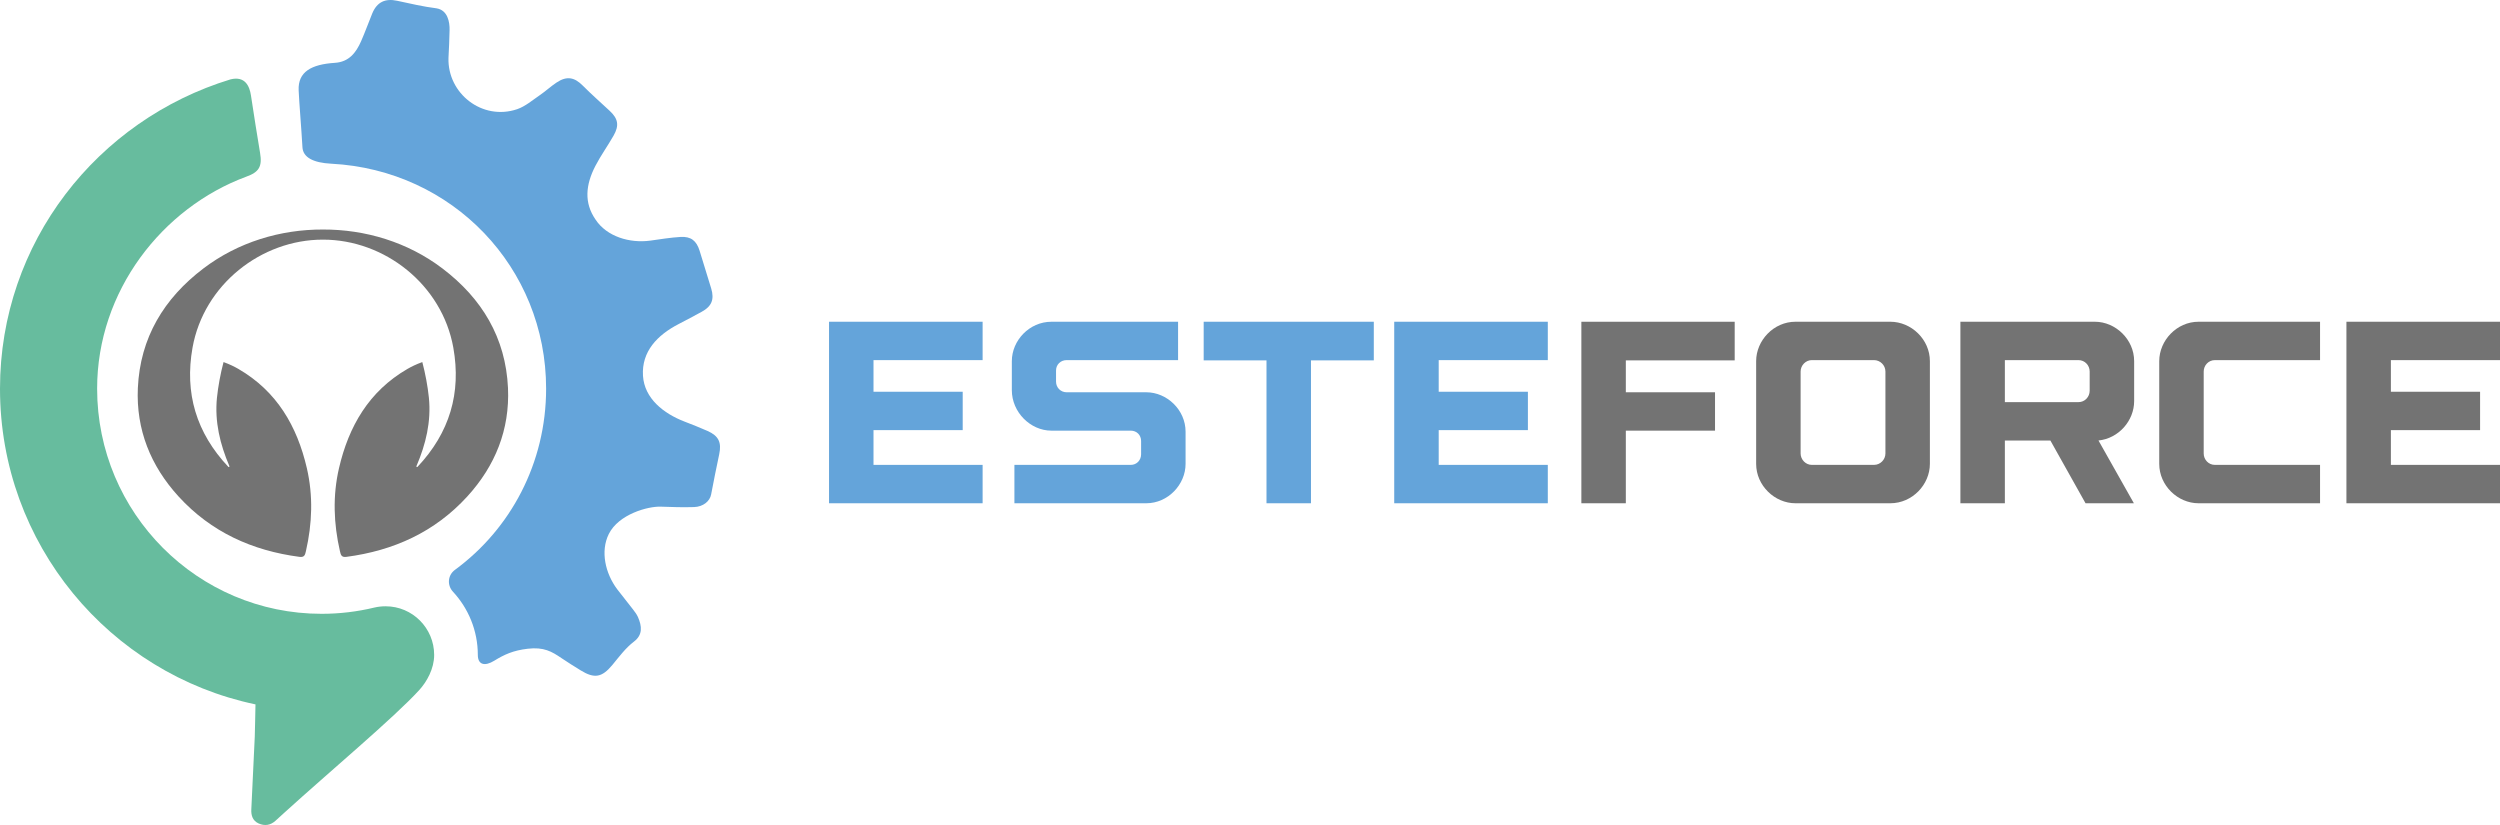 <svg width="200" height="66" viewBox="0 0 200 66" fill="none" xmlns="http://www.w3.org/2000/svg">
<path d="M25.834 19.171C30.777 19.168 35.367 22.777 36.266 27.813C36.912 31.441 35.973 34.621 33.396 37.354C33.325 37.393 33.306 37.327 33.317 37.288C34.066 35.54 34.503 33.73 34.312 31.821C34.218 30.902 34.025 29.875 33.785 28.966C33.284 29.148 32.924 29.326 32.592 29.517C29.52 31.297 27.898 34.097 27.119 37.456C26.608 39.666 26.689 41.891 27.196 44.099C27.263 44.385 27.309 44.6 27.704 44.55C31.485 44.053 34.78 42.567 37.384 39.717C39.618 37.269 40.788 34.37 40.64 31.043C40.457 27.023 38.557 23.875 35.392 21.474C32.617 19.367 29.22 18.35 25.834 18.362C22.448 18.35 19.051 19.367 16.276 21.474C13.111 23.875 11.211 27.023 11.028 31.043C10.88 34.37 12.05 37.269 14.284 39.717C16.888 42.567 20.183 44.053 23.965 44.55C24.359 44.6 24.405 44.385 24.472 44.099C24.979 41.891 25.06 39.666 24.549 37.456C23.77 34.097 22.148 31.297 19.076 29.517C18.744 29.326 18.384 29.148 17.883 28.966C17.643 29.875 17.45 30.902 17.356 31.821C17.165 33.73 17.602 35.54 18.351 37.288C18.362 37.327 18.343 37.393 18.272 37.354C15.695 34.621 14.756 31.441 15.402 27.813C16.301 22.777 20.891 19.168 25.834 19.171Z" fill="#737373"/>
<path d="M19.703 14.133C12.978 16.625 7.77 23.281 7.77 31.092C7.77 41.04 15.81 49.105 25.729 49.105C27.183 49.105 28.596 48.932 29.951 48.604C30.24 48.536 30.54 48.503 30.85 48.503C32.995 48.503 34.733 50.247 34.733 52.397C34.733 53.504 34.141 54.546 33.536 55.209C31.545 57.392 26.351 61.743 22.756 65.008C22.519 65.227 22.276 65.442 22.039 65.661C21.634 66.029 21.177 66.092 20.69 65.877C20.214 65.661 20.082 65.235 20.105 64.758C20.191 62.815 20.288 60.867 20.382 58.923C20.409 58.333 20.419 56.855 20.439 56.351C8.767 53.904 0 43.525 0 31.092C0 19.383 7.802 9.6 18.434 6.352C19.615 6.055 19.968 6.908 20.077 7.637C20.291 9.068 20.604 11.031 20.807 12.239C20.991 13.33 20.714 13.773 19.703 14.133Z" fill="#67BC9E"/>
<path d="M39.538 52.859C40.347 52.362 41.045 52.039 42.21 51.9C43.507 51.745 44.148 52.126 44.906 52.641C45.412 52.987 45.934 53.306 46.452 53.628C47.56 54.312 48.158 54.195 48.986 53.201C49.527 52.545 50.049 51.836 50.716 51.328C51.43 50.785 51.358 50.1 51.033 49.356C50.929 49.122 50.76 48.913 50.603 48.707C50.198 48.179 49.777 47.664 49.371 47.133C48.428 45.871 48.017 44.107 48.703 42.722C49.489 41.136 51.84 40.493 52.867 40.533C53.751 40.566 54.642 40.593 55.525 40.566C56.26 40.541 56.79 40.094 56.89 39.559C57.095 38.484 57.308 37.413 57.536 36.346C57.738 35.399 57.496 34.872 56.605 34.477C55.995 34.207 55.377 33.966 54.755 33.724C53.096 33.084 51.551 31.884 51.438 30.061C51.318 28.121 52.583 26.811 54.281 25.929C54.907 25.607 55.525 25.277 56.144 24.938C56.934 24.508 57.159 23.952 56.898 23.086C56.593 22.072 56.284 21.065 55.967 20.054C55.718 19.261 55.281 18.907 54.449 18.955C53.639 19.004 52.835 19.136 52.029 19.249C50.387 19.475 48.543 18.935 47.642 17.563C46.715 16.222 46.846 14.795 47.629 13.277C48.062 12.44 48.62 11.671 49.086 10.85C49.551 10.036 49.451 9.497 48.777 8.869C48.062 8.2 47.323 7.556 46.633 6.86C45.955 6.171 45.34 6.058 44.521 6.605C44.059 6.912 43.65 7.295 43.192 7.608C42.602 8.011 42.028 8.51 41.37 8.736C38.588 9.676 35.797 7.485 35.878 4.641C35.918 3.9 35.95 3.155 35.966 2.414C35.982 1.754 35.815 0.815 34.926 0.667C33.866 0.533 32.819 0.288 31.775 0.063C30.815 -0.147 30.157 0.163 29.779 1.077C29.478 1.814 29.209 2.567 28.888 3.296C28.483 4.214 27.921 4.955 26.792 5.027C24.909 5.148 23.83 5.744 23.892 7.219C23.935 8.241 24.107 10.212 24.196 11.783C24.242 12.588 25.054 13.022 26.494 13.096C36.203 13.595 43.689 21.401 43.689 31.092C43.689 37.047 40.842 42.329 36.393 45.59C35.813 46.016 35.757 46.819 36.236 47.335C37.466 48.665 38.224 50.439 38.226 52.39C38.226 53.191 38.785 53.323 39.538 52.859Z" fill="#64A4DA"/>
<path d="M78.609 40.261H66.323V25.739H78.609V28.81H69.88V31.34H77.016V34.41H69.88V37.19H78.609V40.261Z" fill="#64A4DA"/>
<path d="M91.702 31.382C93.357 31.382 94.846 32.792 94.846 34.535V37.107C94.846 38.767 93.439 40.261 91.702 40.261H81.153V37.191H90.461C90.937 37.191 91.288 36.817 91.288 36.34V35.282C91.288 34.805 90.937 34.452 90.461 34.452H84.111C82.436 34.452 80.947 32.979 80.947 31.216V28.892C80.947 27.233 82.353 25.74 84.111 25.74H94.246V28.809H85.331C84.856 28.809 84.483 29.162 84.483 29.64V30.531C84.483 31.008 84.856 31.382 85.331 31.382H91.702Z" fill="#64A4DA"/>
<path d="M109.904 28.83H104.878V40.261H101.32V28.83H96.294V25.739H109.904V28.83Z" fill="#64A4DA"/>
<path d="M123.824 40.261H111.538V25.739H123.824V28.81H115.096V31.34H122.232V34.41H115.096V37.19H123.824V40.261Z" fill="#64A4DA"/>
<path d="M137.202 34.452H130.066V40.261H126.509V25.74H138.775V28.83H130.066V31.382H137.202V34.452Z" fill="#737373"/>
<path d="M150.834 29.722C150.834 29.224 150.42 28.809 149.924 28.809H144.939C144.463 28.809 144.049 29.224 144.049 29.722V36.277C144.049 36.775 144.463 37.19 144.939 37.19H149.924C150.42 37.19 150.834 36.775 150.834 36.277V29.722ZM151.227 25.739C152.902 25.739 154.391 27.15 154.391 28.892V37.108C154.391 38.767 152.985 40.261 151.227 40.261H143.635C141.981 40.261 140.492 38.85 140.492 37.108V28.892C140.492 27.233 141.899 25.739 143.635 25.739H151.227Z" fill="#737373"/>
<path d="M167.174 29.722C167.174 29.224 166.781 28.809 166.284 28.809H160.389V32.17H166.284C166.781 32.17 167.174 31.755 167.174 31.258V29.722ZM167.588 25.739C169.242 25.739 170.732 27.15 170.732 28.892V32.087C170.732 33.664 169.49 35.074 167.878 35.24L170.711 40.261H166.843L164.03 35.24H160.389V40.261H156.832V25.739H167.588Z" fill="#737373"/>
<path d="M185.604 40.261H175.882C174.227 40.261 172.739 38.85 172.739 37.108V28.892C172.739 27.233 174.145 25.739 175.882 25.739H185.604V28.81H177.185C176.689 28.81 176.296 29.224 176.296 29.722V36.278C176.296 36.775 176.689 37.19 177.185 37.19H185.604V40.261Z" fill="#737373"/>
<path d="M200 40.261H187.714V25.739H200V28.81H191.271V31.34H198.407V34.41H191.271V37.19H200V40.261Z" fill="#737373"/>
</svg>
